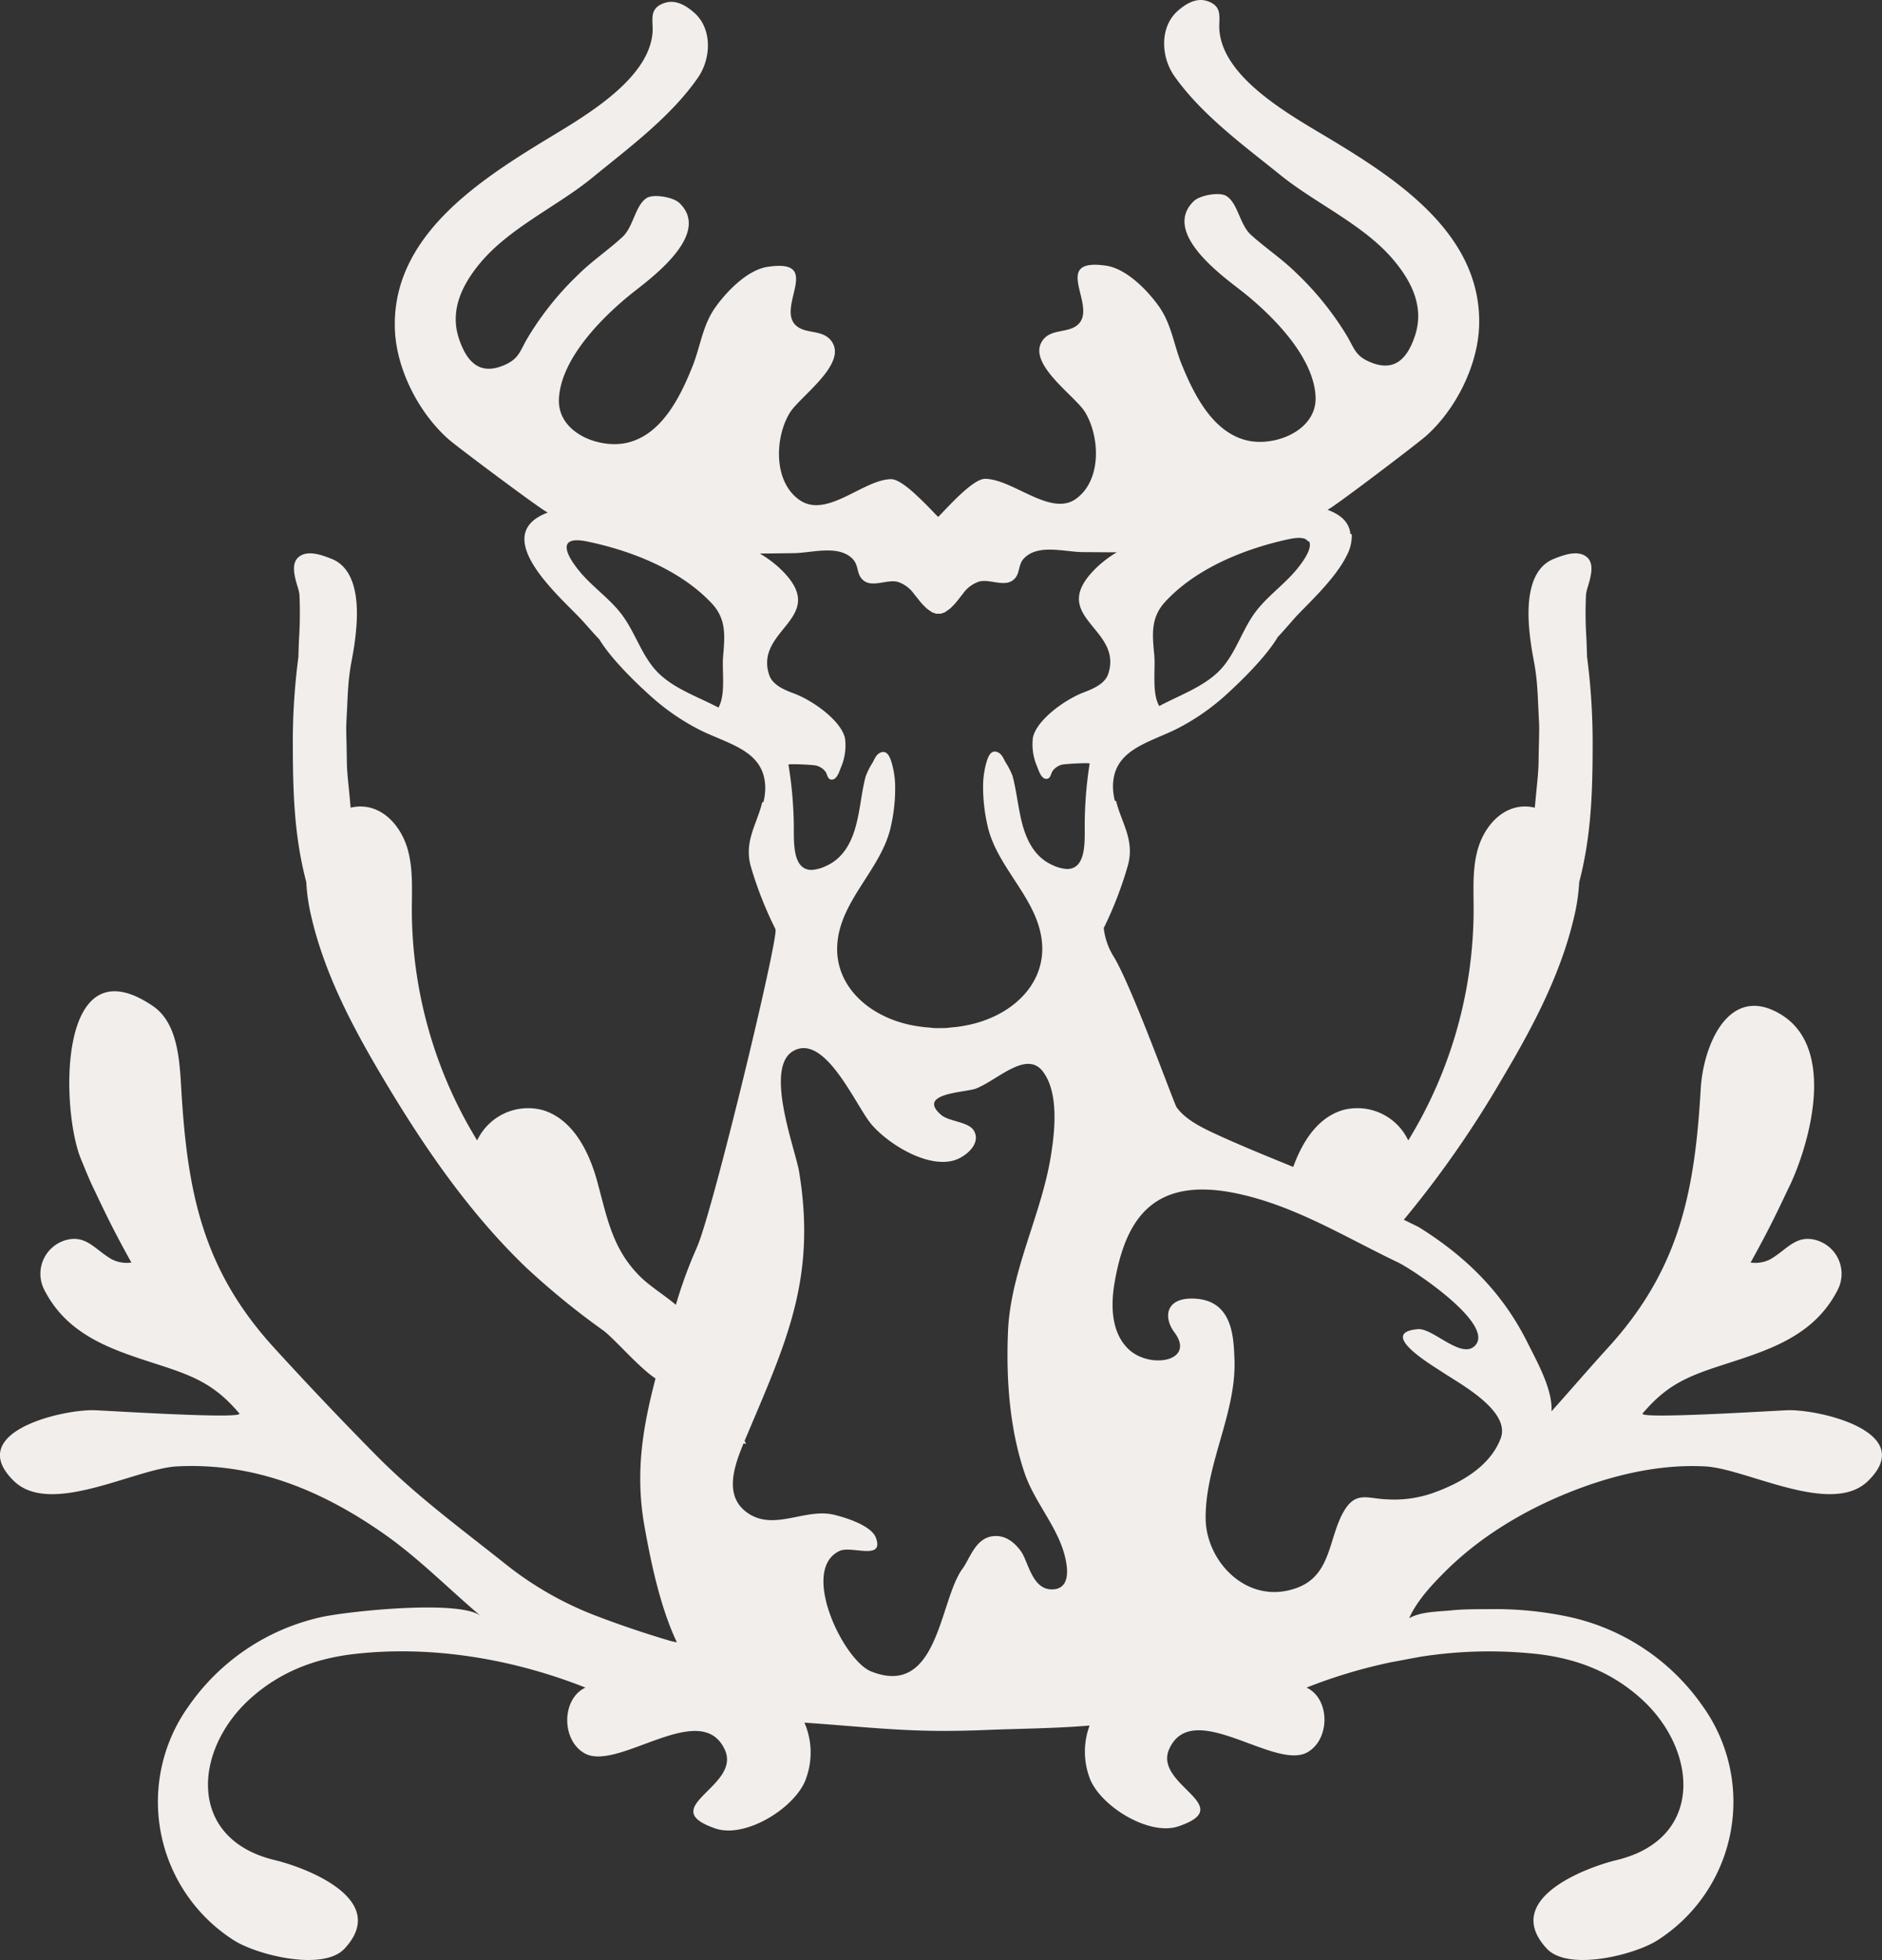 <svg xmlns="http://www.w3.org/2000/svg" width="428.681" height="446.35" viewBox="0 0 428.681 446.35">
  <rect x="0" y="0" width="428.681" height="446.35" fill="#333333" stroke="none"/>
  <path id="Path_169" data-name="Path 169" d="M407.3,321.144c-2.309.044-34.319,2.121-33.142.733,5.318-6.273,9.881-8.3,17.331-10.747,10.614-3.464,21.451-6.417,27.057-17.309a7.981,7.981,0,0,0-4.408-11.269c-4.941-1.676-7.006,1.976-10.87,4.2a7.5,7.5,0,0,1-4.519.766c2.443-4.374,4.752-8.782,6.85-13.2.355-.733.7-1.454,1.044-2.187.422-.9.877-1.81,1.3-2.709,4.563-10.059,10.115-30.9-2.3-38.415-11.88-7.195-17.687,7.117-18.253,16.932-1.355,23.482-4.841,41.125-21.1,58.944-4.263,4.674-8.527,9.648-12.89,14.511.289-5.007-3.331-11.369-5.562-15.833-5.918-11.813-14.622-19.852-24.7-26.136l-3.375-1.654a236,236,0,0,0,22.461-32.242c7.017-11.8,13.545-24.137,16.51-37.538a43.591,43.591,0,0,0,.977-7.106c2.787-10.67,3.064-20.7,3.064-32.276l-.011-.966a150.867,150.867,0,0,0-1.266-18.053c-.044-1.377-.078-2.742-.144-4.152a87.914,87.914,0,0,1-.089-10.092,10.208,10.208,0,0,1,.422-1.754c.7-2.354,1.554-5.352-.333-6.806-1.11-.877-2.72-1.01-4.918-.4a25.513,25.513,0,0,0-2.443.855c-7.539,2.942-5.818,15.422-5.252,19.519.178,1.243.389,2.443.611,3.631a49.777,49.777,0,0,1,.777,5.84c.044.766.111,1.543.144,2.309l.033.588c.089,1.965.178,3.93.278,5.907.022,1.355-.011,2.709-.044,4.064l-.067,2.987c-.011,1.01-.011,2.021-.078,3.02-.089,1.554-.244,3.087-.4,4.619l-.278,2.92c-.033.433-.089.855-.122,1.288a9.205,9.205,0,0,0-4.119-.078c-4.5.977-7.661,5.218-8.893,9.637s-.922,9.115-.922,13.712a100.757,100.757,0,0,1-14.889,52.5,12.823,12.823,0,0,0-14.922-6.906c-5.74,1.721-9.182,7.172-11.28,12.946-.511-.211-1.021-.422-1.543-.633-4.963-2.032-9.948-4.064-14.844-6.284-3.764-1.71-8.038-3.642-10.181-6.684-.588-.822-10.148-27.468-14.334-34.307a15.45,15.45,0,0,1-2.254-6.5,85.378,85.378,0,0,0,5.529-14.378c1.532-5.751-1.554-9.7-2.709-14.522l-.3-.089a13.937,13.937,0,0,1-.422-3.32c.089-8.227,7.861-9.759,14.5-13.024a51.549,51.549,0,0,0,10.859-7.417c2.565-2.3,9.238-8.538,12.18-13.523,1.688-1.765,3.186-3.62,4.441-4.952,2.742-2.9,8.66-8.36,11.225-13.523a9.613,9.613,0,0,0,1.188-4.941l-.311-.033c-.211-2.243-1.632-4.219-5.241-5.529.455.178,20.407-14.978,22.428-16.765,6.906-6.129,11.847-16.177,12.135-25.126.655-20.818-18.675-33.364-34.33-42.768-8.449-5.085-23.938-13.523-24.826-24.5-.233-2.765.955-5.5-2.842-6.706-2.42-.766-4.785.588-6.706,2.309-4.075,3.664-3.786,10.392-.755,14.744,6.24,8.9,16.043,16.01,24.259,22.639,7.961,6.44,18.919,11.247,25.681,19.274,4.175,4.941,7.05,10.747,4.919,17.22-1.754,5.329-4.774,8.638-10.77,5.807-2.809-1.332-3.131-2.964-4.7-5.662a69.23,69.23,0,0,0-11.78-14.578c-3.175-3.109-6.884-5.551-10.159-8.527-2.531-2.309-2.931-7.183-5.574-8.816-1.588-.988-6.029-.155-7.394,1.155-7.283,6.995,6.029,16.721,10.448,20.151,6.861,5.318,16.876,15.033,17.276,24.437.322,7.605-9.126,11.38-15.477,9.959C276.3,98.557,272,89.93,269.205,83.079c-.2-.489-.389-.977-.555-1.466-1.443-4.119-2.109-8.338-4.819-12.046-2.609-3.608-7.328-8.416-11.924-9.071-12.857-1.843-1.688,9.293-6.417,13.457-2.176,1.921-5.84.922-7.816,3.32-4.263,5.218,7.139,12.779,9.448,16.532,3.375,5.474,3.93,15.466-2.01,19.774-5.74,4.175-14.245-4.386-20.662-4.541-1.343-.033-3.309,1.41-5.218,3.131-.266.233-.533.489-.81.744-1.6,1.521-3.087,3.109-4,4.064-.311.322-.566.588-.722.733-.155-.144-.422-.411-.733-.722-.91-.955-2.409-2.531-4.041-4.041-.266-.255-.533-.5-.8-.744-1.921-1.7-3.9-3.131-5.24-3.087-6.417.189-14.645,9.126-20.862,4.685-5.962-4.263-5.485-14.267-2.143-19.763,2.287-3.764,13.634-11.414,9.326-16.588-1.987-2.4-5.64-1.366-7.839-3.275-4.752-4.13,6.329-15.344-6.506-13.412-4.585.688-9.271,5.529-11.869,9.149-2.676,3.742-3.309,7.961-4.73,12.091-.167.489-.344.977-.544,1.466-2.742,6.861-6.984,15.533-14.867,17.354-6.34,1.466-15.81-2.243-15.544-9.848.333-9.4,10.281-19.186,17.1-24.548,4.408-3.464,17.642-13.29,10.314-20.229-1.377-1.3-5.829-2.1-7.406-1.11-2.631,1.654-3,6.528-5.518,8.86-3.242,3-6.939,5.463-10.092,8.594a68.928,68.928,0,0,0-11.68,14.667c-1.543,2.709-1.854,4.341-4.652,5.7-5.973,2.876-9.027-.422-10.814-5.729-2.176-6.462.666-12.291,4.8-17.265,6.717-8.072,17.631-12.957,25.547-19.441C143.078,33.783,152.826,26.6,159,17.651c3.009-4.363,3.253-11.1-.844-14.733C156.223,1.2,153.847-.136,151.438.653c-3.808,1.232-2.6,3.964-2.8,6.728-.822,10.981-16.243,19.53-24.659,24.67-15.588,9.515-34.829,22.194-34.03,43.012.344,8.949,5.363,18.952,12.3,25.037,2.032,1.776,22.094,16.787,22.55,16.61-13.5,5.03,2.221,18.719,7.25,23.982,1.266,1.31,2.787,3.164,4.474,4.919,2.976,4.952,9.693,11.158,12.28,13.434a51.619,51.619,0,0,0,10.914,7.339c6.662,3.22,14.445,4.7,14.589,12.924a13.942,13.942,0,0,1-.4,3.32l-.3.1c-1.121,4.819-4.175,8.793-2.6,14.534a85.255,85.255,0,0,0,5.629,14.334c.811,1.676-14.178,63.841-17.82,72.279l-1.044,2.431a104.394,104.394,0,0,0-3.819,10.836c-2.676-2.254-5.84-4.175-8.105-6.406-6.329-6.251-7.517-13.279-9.815-21.706-1.876-6.873-5.585-14.189-12.413-16.232a12.842,12.842,0,0,0-14.933,6.906,100.85,100.85,0,0,1-14.878-52.5c0-4.6.311-9.282-.922-13.712s-4.4-8.66-8.893-9.637a9.205,9.205,0,0,0-4.119.078c-.033-.433-.089-.855-.122-1.288l-.278-2.92c-.155-1.532-.322-3.064-.411-4.619-.056-1-.067-2.01-.078-3.02l-.056-2.987c-.044-1.355-.078-2.709-.056-4.064.1-1.976.2-3.941.289-5.907l.033-.588c.033-.766.089-1.543.144-2.309a47.543,47.543,0,0,1,.777-5.84c.222-1.188.433-2.387.611-3.631.555-4.1,2.287-16.576-5.252-19.519-.577-.222-1.488-.588-2.443-.855-2.2-.611-3.808-.477-4.919.4-1.887,1.454-1.044,4.452-.333,6.806a11.365,11.365,0,0,1,.422,1.754,90.51,90.51,0,0,1-.089,10.092c-.067,1.41-.111,2.776-.144,4.152A150.835,150.835,0,0,0,66.7,167.638v.966c0,11.58.266,21.606,3.064,32.276a42.414,42.414,0,0,0,.977,7.106c2.964,13.4,9.482,25.736,16.5,37.538,9.237,15.533,19.552,30.6,32.587,43.112a173.588,173.588,0,0,0,17.553,14.323c2.576,1.9,8.027,8.36,11.935,10.958-2.82,10.836-4.741,21.273-2.5,33.763,1.243,6.928,3.409,18.075,7.372,26.325-.489-.111-1.033-.189-1.477-.322-5.707-1.688-11.269-3.564-16.621-5.6a77.192,77.192,0,0,1-20.9-11.869C104.884,348,94.8,340.663,85.532,331.259Q73.725,319.3,62.394,306.877c-16.266-17.82-19.741-35.462-21.106-58.944-.377-6.484-.8-14.966-6.428-18.808C12.943,214.158,13.8,252.94,18.5,264.1c.744,1.765,1.443,3.553,2.243,5.318.411.9.866,1.81,1.288,2.709.344.733.688,1.454,1.044,2.187,2.1,4.419,4.408,8.827,6.85,13.2a7.465,7.465,0,0,1-4.508-.766c-3.875-2.221-5.94-5.873-10.881-4.2a7.976,7.976,0,0,0-4.4,11.269c5.6,10.892,16.443,13.845,27.046,17.309,7.45,2.443,12.013,4.474,17.331,10.747,1.177,1.388-30.832-.688-33.142-.733-7.417-.155-29.544,5.063-18.209,16.121,8.338,8.138,27.613-2.809,37.094-3.32,17.687-.944,33.064,5.463,47.242,15.388,7.872,5.507,14.667,12.48,22.061,18.719-4.541-3.83-30.011-1.166-36.295.189A49.937,49.937,0,0,0,43.064,388.4a37.4,37.4,0,0,0,10.115,53.4c5.152,3.353,20.4,7.228,25.314,1.943,10.4-11.2-8.782-18.431-15.9-20.151-20.085-4.819-18.508-25.137-5.6-36.761,6.795-6.118,14.711-9.1,23.416-10.137,17.72-2.1,36.417,1.066,52.938,7.616-5.551,2.609-5.485,12.2-.033,15.044,7.65,4,26.4-12.657,31.787-.888,3.842,8.394-16.1,13.168-2.132,17.931,6.984,2.387,18.7-5.018,20.729-11.669a17.118,17.118,0,0,0-.466-12.435c10.492.7,20.573,1.854,30.977,1.876q5.08.017,10.181-.2c7.572-.311,15.91-.344,23.8-1.021a17.069,17.069,0,0,0-.155,11.469c2,6.54,13.534,13.823,20.418,11.48,13.745-4.685-5.884-9.393-2.11-17.642,5.307-11.6,23.771,4.8,31.3.866,5.352-2.8,5.429-12.235-.033-14.811a117.965,117.965,0,0,1,19.23-5.773c.566-.111,1.133-.2,1.7-.311,1.776-.344,3.553-.677,5.407-1a100.649,100.649,0,0,1,26.458-.533c8.7,1.033,16.621,4.019,23.4,10.137,12.924,11.625,14.5,31.943-5.585,36.761-7.117,1.721-26.3,8.949-15.9,20.151,4.907,5.285,20.163,1.41,25.3-1.943a37.4,37.4,0,0,0,10.126-53.4,49.969,49.969,0,0,0-30.211-20.163,80.347,80.347,0,0,0-17.465-1.8c-3.064.033-6.362-.033-9.4.278-3.087.322-6.895.244-9.693,1.788,1.743-3.886,4.963-7.372,7.95-10.37,7.927-7.983,17.853-13.978,28.245-18.175,9.8-3.964,20.6-6.584,31.232-6.018,9.482.511,28.767,11.458,37.094,3.32,11.336-11.058-10.792-16.277-18.209-16.121M265.363,137.094c6.961-7.594,17.986-12.124,28.312-14.334a11.59,11.59,0,0,1,1.987-.266c.189,0,.378-.011.544,0,.189.011.333.044.489.067a1.756,1.756,0,0,1,1.232.711h.233c.777,1.288-.766,3.9-2.676,6.251-2.82,3.475-6.639,6.1-9.382,9.671-3.031,3.953-4.43,9.06-7.683,12.824-3.642,4.208-9.482,6.151-14.367,8.771-1.721-3-.844-8.283-1.132-11.569-.4-4.452-.944-8.427,2.443-12.124M163.651,161.132c-4.907-2.587-10.759-4.486-14.434-8.66-3.275-3.742-4.708-8.838-7.783-12.779-2.753-3.542-6.6-6.14-9.437-9.593-3.109-3.786-5.274-8.238,1.765-6.784,10.337,2.143,21.384,6.6,28.4,14.134,3.42,3.675,2.9,7.661,2.543,12.113-.278,3.286.644,8.571-1.055,11.569M241.8,361.281a2.993,2.993,0,0,1-1.577.622c-5.041.644-5.918-6.118-7.616-8.549-1.21-1.721-3.253-3.753-6.162-3.553-4.241.3-5.463,5.063-7.206,7.439-5.3,7.172-5.44,29.511-20.829,23.382-6.3-2.52-16.3-23.171-7.172-27.435,2.7-1.266,10.248,2.287,8.272-3-1.055-2.82-6.961-4.619-9.548-5.241-5.374-1.277-11.069,2.054-16.266,1.033a8.888,8.888,0,0,1-3.919-1.832c-4.752-3.8-2.587-10.215-.411-15.455.2.044.389.1.588.144-.111-.233-.233-.477-.355-.722.289-.677.577-1.332.833-1.954,8.849-20.929,15.522-35.3,11.591-59.311-.822-5.052-8.027-23.671-1.343-27.5,7.283-4.186,14.278,12.557,17.82,16.7,3.93,4.6,13.024,10.159,19.1,8.105,2.52-.866,5.862-3.742,4.275-6.6-1.2-2.165-5.7-2.087-7.528-3.686-5.685-4.941,5.6-5.074,7.927-5.962,4.907-1.9,11.491-8.793,15.244-3.93,3.719,4.83,2.754,13.656,1.854,19.23-2.165,13.49-9.193,26.247-9.77,39.992-.477,11.269.455,22.505,3.808,32.342,2.187,6.417,7.35,12.013,9.071,18.553.411,1.588,1.332,5.6-.677,7.184m5.107-203.624c-4.286,1.6-10.858,6.317-11.647,10.392a12.727,12.727,0,0,0,1.01,6.617c.289.755.833,2.465,1.81,2.676,1.243.255,1.221-1.132,1.7-1.8a3.892,3.892,0,0,1,2.043-1.388c.611-.189,6.417-.511,6.373-.266a91.889,91.889,0,0,0-1.121,14.833c.033,4.03-.022,9.06-3.93,9.182a8.778,8.778,0,0,1-3.342-.866c-4.486-1.965-6.273-6.351-7.239-10.548-.5-2.221-.822-4.474-1.244-6.706-.2-1.044-.411-2.087-.7-3.109a16.3,16.3,0,0,0-1.61-3.12c-.422-.811-.833-1.887-1.821-2.276-1.421-.555-2.043.9-2.376,1.91a19.959,19.959,0,0,0-.888,6,39.027,39.027,0,0,0,1,8.782c2.132,9.881,11.935,16.954,12.457,27.3.477,9.415-7.505,16.532-17.731,18.32a24.827,24.827,0,0,1-2.731.366l-.167.022c-.544.033-1.066.144-1.61.144h-.133a1.632,1.632,0,0,1-.233,0l-1.343.011h-.366c-.555,0-1.077-.111-1.61-.144l-.167-.011c-.933-.067-1.843-.2-2.742-.344-10.237-1.721-18.264-8.782-17.853-18.2.455-10.359,10.2-17.487,12.257-27.39a39.07,39.07,0,0,0,.944-8.793,19.932,19.932,0,0,0-.933-5.984c-.344-1.01-.977-2.454-2.387-1.887-.977.389-1.388,1.466-1.81,2.287a15.536,15.536,0,0,0-1.577,3.12c-.289,1.033-.5,2.076-.688,3.12-.4,2.232-.7,4.486-1.2,6.717-.933,4.208-2.687,8.6-7.161,10.592a9.086,9.086,0,0,1-3.342.9c-3.9-.1-4-5.129-3.986-9.16a91.84,91.84,0,0,0-1.221-14.822c-.044-.255,5.762.033,6.362.222a3.872,3.872,0,0,1,2.065,1.366c.477.666.466,2.054,1.71,1.788.966-.211,1.5-1.932,1.788-2.687a12.605,12.605,0,0,0,.966-6.617c-.811-4.075-7.428-8.749-11.725-10.314-2.1-.777-4.774-1.91-5.529-4.119-3.686-10.759,14.733-13.1,1.987-24.715a27.365,27.365,0,0,0-4.141-3c2.609-.011,5.207-.056,7.794-.089,4.075-.056,10-1.954,13.257,1.232,1.477,1.443.955,3.209,2.143,4.585,2.065,2.376,5.629.033,8.249.733a7.363,7.363,0,0,1,3.686,2.765c.266.322.544.655.8.988.333.411.666.833,1.01,1.232.133.144.278.278.411.422.167.167.322.333.489.489a6.9,6.9,0,0,0,1.033.766l.144.056v.1a4.24,4.24,0,0,0,.955.333v.089l.033.011.089-.011.089.011.044-.011h.011l.033.011.089-.011.089.011.044-.011h.933v-.089a4.905,4.905,0,0,0,.955-.344v-.1l.133-.056a6.442,6.442,0,0,0,1.033-.777c.167-.155.322-.322.489-.489.133-.144.278-.278.411-.433.344-.389.666-.822,1-1.232.255-.344.522-.666.788-1a7.393,7.393,0,0,1,3.675-2.787c2.609-.722,6.184,1.6,8.238-.788,1.177-1.377.644-3.153,2.11-4.6,3.242-3.22,9.182-1.366,13.257-1.332,2.576.011,5.185.044,7.783.044a25.935,25.935,0,0,0-4.108,3.02c-12.668,11.7,5.762,13.923,2.154,24.7-.744,2.221-3.409,3.364-5.507,4.152m94.9,169.939c-2.276,6-8.316,9.671-14.167,11.947l-.278.1a26.57,26.57,0,0,1-11.391,1.81c-4.386-.111-7.161-2.032-9.937,2.82-3.453,6.051-2.787,14.345-10.47,17.276-11.236,4.275-20.873-5.784-20.951-15.755-.1-12.291,7.061-24.071,6.562-36.262-.2-4.708-.289-13.135-8.727-13.767-6.85-.511-7.639,4.064-4.941,7.672,4.963,6.651-5.829,8.5-10.648,3.631-4.008-4.052-3.775-10.459-2.964-15.111,2.454-14,8.527-24.293,28.023-20.118,13.135,2.809,24.537,9.937,36.461,15.633,3.486,1.665,21.961,13.967,17.7,18.864-3.064,3.5-9.659-3.953-13.135-3.642-9.3.833,3.209,8.2,5.574,9.781,4.175,2.765,15.655,8.882,13.29,15.122" transform="translate(0 0)" fill="#f2eeeb"/>
</svg>
